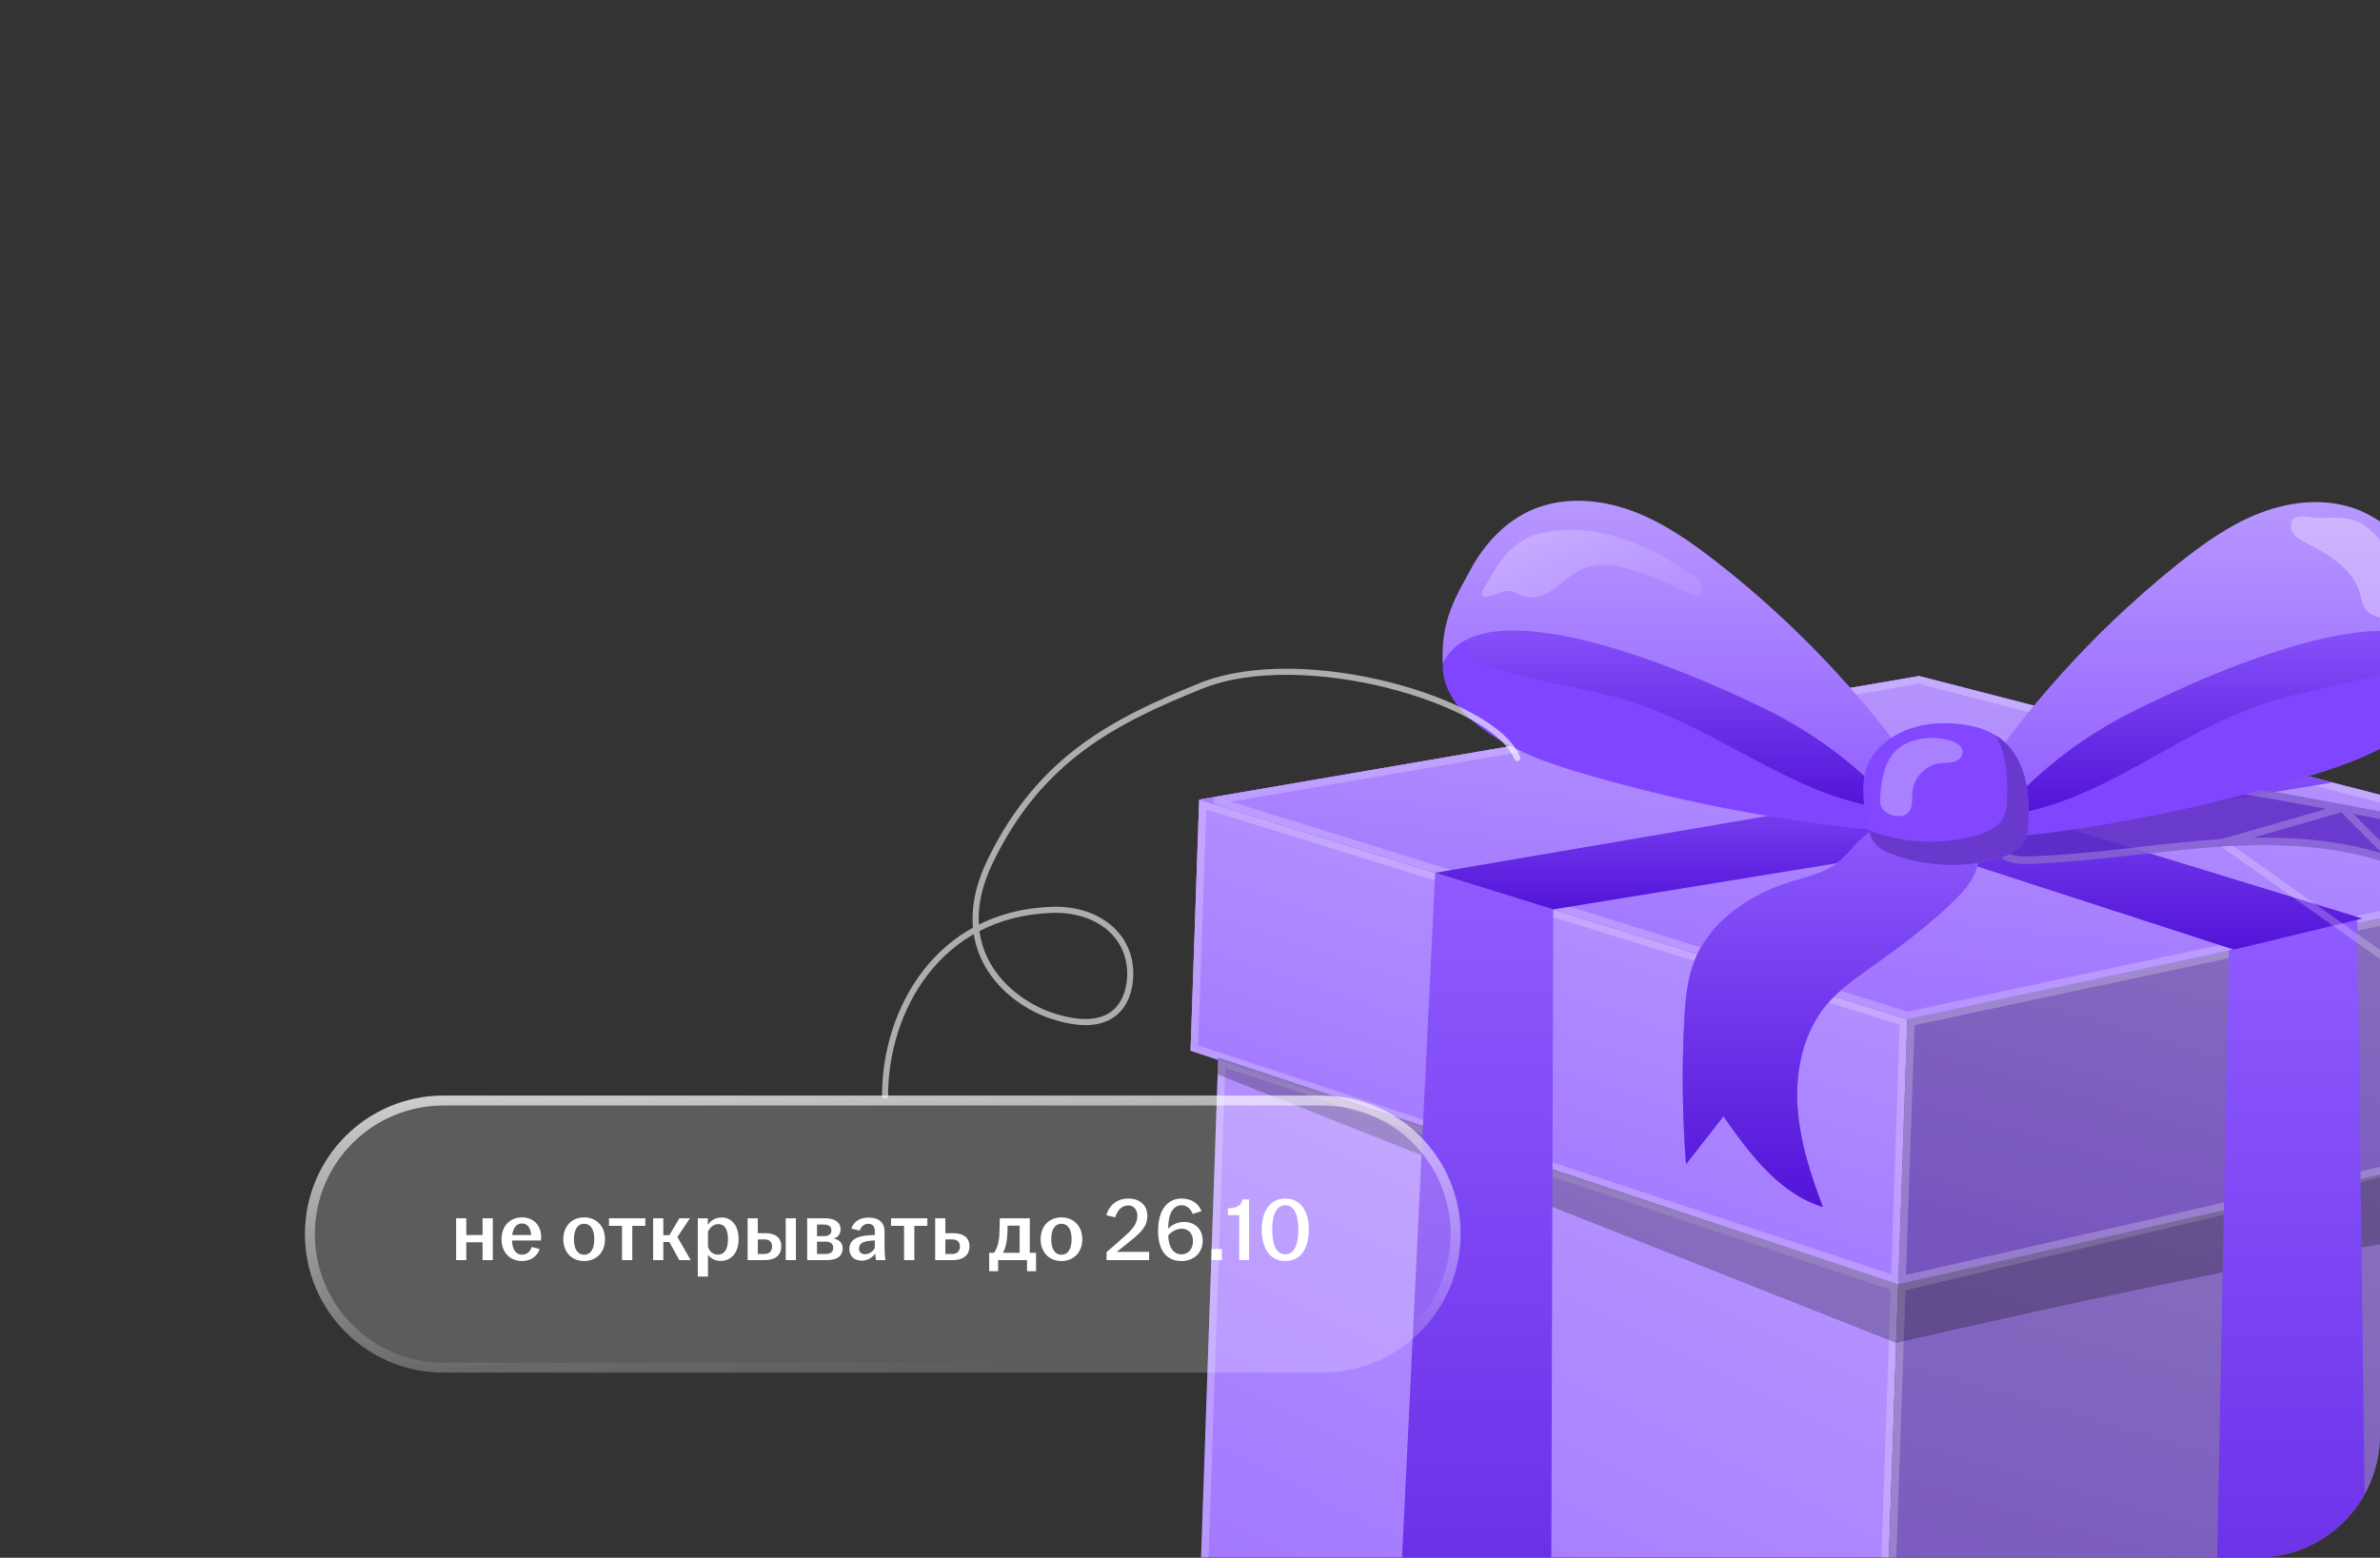 <?xml version="1.0" encoding="UTF-8"?> <svg xmlns="http://www.w3.org/2000/svg" width="640" height="419" viewBox="0 0 640 419" fill="none"><rect x="0" y="0" width="640" height="419" fill="#333333" stroke="none"/><g clip-path="url(#clip0_1_3374)"><g clip-path="url(#clip1_1_3374)"><path d="M327.588 284.434L320 505.788L502.484 577.769L510.448 345.488L327.588 284.434Z" fill="url(#paint0_linear_1_3374)"></path><path d="M501.533 576.319L321.024 505.116L328.542 285.807L509.423 346.2L501.533 576.319Z" stroke="white" stroke-opacity="0.23" stroke-width="2"></path><path d="M510.448 345.488L701.208 300.11L693.714 518.728L502.484 577.769L510.448 345.488Z" fill="url(#paint1_linear_1_3374)"></path><path d="M510.448 345.488L701.208 300.11L693.714 518.728L502.484 577.769L510.448 345.488Z" fill="black" fill-opacity="0.25"></path><path d="M503.532 576.399L511.421 346.284L700.164 301.386L692.739 517.982L503.532 576.399Z" stroke="white" stroke-opacity="0.23" stroke-width="2"></path><path d="M320.15 282.618L510.449 345.488L512.89 274.159L322.466 215.062L320.15 282.618Z" fill="#FF7BE6"></path><path d="M320.15 282.618L510.449 345.488L512.89 274.159L322.466 215.062L320.15 282.618Z" fill="url(#paint2_linear_1_3374)"></path><path d="M323.421 216.406L511.865 274.887L509.496 344.12L321.175 281.903L323.421 216.406Z" stroke="white" stroke-opacity="0.23" stroke-width="2"></path><path d="M512.888 274.159C515 273.616 710.564 231.989 710.564 231.989L708.217 300.346L510.439 345.48L512.888 274.151V274.159Z" fill="url(#paint3_linear_1_3374)"></path><path d="M512.888 274.159C515 273.616 710.564 231.989 710.564 231.989L708.217 300.346L510.439 345.48L512.888 274.151V274.159Z" fill="black" fill-opacity="0.25"></path><path d="M707.244 299.542L511.483 344.216L513.861 274.966C514.291 274.871 514.897 274.74 515.667 274.573C517.215 274.239 519.423 273.764 522.198 273.169C527.747 271.979 535.559 270.308 544.875 268.319C563.506 264.34 588.149 259.086 612.726 253.848C637.304 248.611 661.815 243.391 680.182 239.48C689.366 237.524 697.013 235.896 702.365 234.756L708.575 233.434L709.521 233.233L707.244 299.542Z" stroke="white" stroke-opacity="0.23" stroke-width="2"></path><path d="M322.465 215.062L516.057 181.847L710.565 231.989L512.889 274.159L322.465 215.062Z" fill="#FF99F5"></path><path d="M322.465 215.062L516.057 181.847L710.565 231.989L512.889 274.159L322.465 215.062Z" fill="#8247FF"></path><path d="M322.465 215.062L516.057 181.847L710.565 231.989L512.889 274.159L322.465 215.062Z" fill="url(#paint4_linear_1_3374)"></path><path d="M512.936 273.126L326.743 215.343L516.015 182.869L706.202 231.897L512.936 273.126Z" stroke="white" stroke-opacity="0.23" stroke-width="2"></path><g style="mix-blend-mode:plus-darker"><path d="M701.146 301.965L510.448 345.488L509.908 361.227C509.908 361.227 627.462 333.735 659.998 332.555C692.533 331.376 699.98 336.156 699.98 336.156L701.154 301.965H701.146Z" fill="black" fill-opacity="0.25"></path></g><g style="mix-blend-mode:plus-darker"><path d="M327.588 284.434L510.447 345.488L509.908 361.227L327.432 289.025L327.588 284.434Z" fill="black" fill-opacity="0.25"></path></g><path d="M385.932 234.756L371.835 526.228L416.793 543.964L417.677 244.615L385.932 234.756Z" fill="url(#paint5_linear_1_3374)"></path><path d="M599.371 255.605L593.676 550.277L637.578 536.275L633.885 246.91L599.371 255.605Z" fill="url(#paint6_linear_1_3374)"></path><path d="M417.677 244.614L627.157 210.487L587.644 200.298L385.932 234.756L417.677 244.614Z" fill="url(#paint7_linear_1_3374)"></path><path d="M600.684 255.432L423.035 197.806L456.071 192.138L635.277 247.067L600.684 255.432Z" fill="url(#paint8_linear_1_3374)"></path><path d="M509.109 222.696C505.362 223.459 501.482 223.073 497.68 222.641C473.969 219.913 450.492 215.22 427.548 208.624C416.909 205.565 406.137 201.965 397.43 195.102C394.16 192.523 391.164 189.425 389.427 185.628C387.69 181.831 387.346 177.24 389.224 173.505C392.204 167.609 399.48 165.549 405.988 164.543C415.954 163.01 426.155 162.531 436.098 164.182C445.228 165.699 453.958 168.969 462.618 172.224C467.781 174.166 472.975 176.123 477.747 178.906C481.995 181.391 485.836 184.504 489.536 187.743C496.201 193.584 502.452 199.897 508.233 206.619C510.517 209.276 514.734 212.9 515.813 216.305C517.104 220.377 512.465 222.004 509.101 222.688L509.109 222.696Z" fill="#8046FF"></path><path d="M508.396 216.713C507.144 217.46 505.564 217.271 504.125 217.012C481.133 212.861 462.178 196.595 440.008 189.213C427.75 185.125 414.733 183.836 402.388 180.023C398.805 178.914 394.698 176.878 394.339 173.128C394.033 169.96 396.678 167.303 399.369 165.62C408.819 159.7 420.788 159.716 431.794 161.438C455.771 165.188 478.559 176.281 496.349 192.861C499.955 196.218 503.389 199.881 505.932 204.135C507.348 206.501 511.94 214.606 508.404 216.713H508.396Z" fill="url(#paint9_linear_1_3374)"></path><path d="M461.546 151.1C454.427 145.549 446.91 140.298 438.422 137.255C429.934 134.213 420.304 133.552 412.02 137.114C404.838 140.203 399.19 146.257 395.474 153.159C391.758 160.062 387.331 166.689 387.98 178.435C397.876 157.876 448.505 177.853 475.017 190.864C490.217 198.325 503.727 209.221 514.257 222.523C515.047 223.522 519.334 217.641 519.592 216.965C520.718 213.97 519.584 212.893 517.769 210.644C513.631 205.518 509.954 200.007 505.831 194.85C497.531 184.48 488.465 174.724 478.725 165.707C473.21 160.597 467.476 155.714 461.546 151.092V151.1Z" fill="url(#paint10_linear_1_3374)"></path><path opacity="0.31" d="M409.83 145.156C412.63 143.584 415.846 142.908 419.037 142.648C431.992 141.611 444.657 147.271 455.257 154.834C456.227 155.526 457.244 156.304 457.643 157.436C458.042 158.568 457.502 160.109 456.321 160.29C455.672 160.392 455.046 160.07 454.467 159.771C449.891 157.389 445.119 155.376 440.229 153.749C435.489 152.177 430.185 150.998 425.601 152.994C422.902 154.174 420.766 156.336 418.38 158.073C416.002 159.818 413.029 161.21 410.174 160.487C408.594 160.086 407.178 159.071 405.558 158.946C404.283 158.851 399.472 161.233 398.706 160.369C397.9 159.457 400.09 156.485 400.552 155.683C402.875 151.571 405.637 147.515 409.838 145.156H409.83Z" fill="url(#paint11_linear_1_3374)"></path><path d="M455.727 258.239C453.662 263.38 453.2 269.017 452.911 274.552C452.246 287.39 452.41 300.275 453.396 313.098C456.744 308.821 460.092 304.544 463.448 300.275C470.512 310.346 478.444 321.038 490.171 324.646C486.791 315.692 483.787 306.447 483.318 296.887C482.841 287.327 485.141 277.303 491.337 270.031C494.599 266.203 498.768 263.286 502.867 260.377C510.761 254.772 518.576 249.001 525.515 242.24C528.925 238.915 532.336 234.748 531.914 230C531.366 223.852 524.584 220.117 518.458 219.74C513.115 219.41 507.71 220.856 503.165 223.687C499.605 225.904 497.65 229.292 494.481 231.839C490.21 235.267 484.257 236.092 479.242 237.924C474.525 239.646 469.996 241.981 466.03 245.078C461.586 248.545 457.855 252.971 455.743 258.247L455.727 258.239Z" fill="url(#paint12_linear_1_3374)"></path><path d="M455.727 258.239C453.662 263.38 453.2 269.017 452.911 274.552C452.246 287.39 452.41 300.275 453.396 313.098C456.744 308.821 460.092 304.544 463.448 300.275C470.512 310.346 478.444 321.038 490.171 324.646C486.791 315.692 483.787 306.447 483.318 296.887C482.841 287.327 485.141 277.303 491.337 270.031C494.599 266.203 498.768 263.286 502.867 260.377C510.761 254.772 518.576 249.001 525.515 242.24C528.925 238.915 532.336 234.748 531.914 230C531.366 223.852 524.584 220.117 518.458 219.74C513.115 219.41 507.71 220.856 503.165 223.687C499.605 225.904 497.65 229.292 494.481 231.839C490.21 235.267 484.257 236.092 479.242 237.924C474.525 239.646 469.996 241.981 466.03 245.078C461.586 248.545 457.855 252.971 455.743 258.247L455.727 258.239Z" fill="url(#paint13_linear_1_3374)"></path><path d="M455.727 258.239C453.662 263.38 453.2 269.017 452.911 274.552C452.246 287.39 452.41 300.275 453.396 313.098C456.744 308.821 460.092 304.544 463.448 300.275C470.512 310.346 478.444 321.038 490.171 324.646C486.791 315.692 483.787 306.447 483.318 296.887C482.841 287.327 485.141 277.303 491.337 270.031C494.599 266.203 498.768 263.286 502.867 260.377C510.761 254.772 518.576 249.001 525.515 242.24C528.925 238.915 532.336 234.748 531.914 230C531.366 223.852 524.584 220.117 518.458 219.74C513.115 219.41 507.71 220.856 503.165 223.687C499.605 225.904 497.65 229.292 494.481 231.839C490.21 235.267 484.257 236.092 479.242 237.924C474.525 239.646 469.996 241.981 466.03 245.078C461.586 248.545 457.855 252.971 455.743 258.247L455.727 258.239Z" fill="url(#paint14_linear_1_3374)"></path><path d="M549.25 232.209C565.428 231.438 581.457 228.694 597.619 227.68C613.781 226.658 630.405 227.437 645.472 233.412C649.852 235.149 654.108 237.342 657.738 240.353C669.934 250.464 673.196 268.239 670.959 283.97C675.566 276.549 680.166 269.135 684.774 261.714C688.184 268.64 690.797 275.959 692.557 283.483C698.19 273.388 699.269 260.841 695.444 249.929C691.627 239.009 682.967 229.905 672.296 225.573C667.712 223.71 662.838 222.712 657.996 221.745C648.703 219.889 639.385 218.144 630.076 216.391C614.697 213.506 599.293 210.613 583.741 208.875C568.878 207.216 552.747 206.918 540.262 215.196C536.687 217.562 535.208 224.323 536.585 228.317C538.267 233.223 545.018 232.413 549.243 232.209H549.25Z" fill="#7839FF" fill-opacity="0.8"></path><path d="M549.25 232.209C565.428 231.438 581.457 228.694 597.619 227.68C613.781 226.658 630.405 227.437 645.472 233.412C649.852 235.149 654.108 237.342 657.738 240.353C669.934 250.464 673.196 268.239 670.959 283.97C675.566 276.549 680.166 269.135 684.774 261.714C688.184 268.64 690.797 275.959 692.557 283.483C698.19 273.388 699.269 260.841 695.444 249.929C691.627 239.009 682.967 229.905 672.296 225.573C667.712 223.71 662.838 222.712 657.996 221.745C648.703 219.889 639.385 218.144 630.076 216.391C614.697 213.506 599.293 210.613 583.741 208.875C568.878 207.216 552.747 206.918 540.262 215.196C536.687 217.562 535.208 224.323 536.585 228.317C538.267 233.223 545.018 232.413 549.243 232.209H549.25Z" fill="black" fill-opacity="0.2"></path><path d="M692.887 280.653C697.312 271.253 697.941 260.073 694.5 250.26L694.5 250.259C690.777 239.609 682.323 230.723 671.92 226.5L671.92 226.5C667.436 224.678 662.654 223.695 657.8 222.725C649.213 221.011 640.605 219.391 631.995 217.77C631.294 217.638 630.593 217.506 629.892 217.374L692.887 280.653ZM692.887 280.653C691.139 273.97 688.721 267.466 685.671 261.272L684.875 259.655L683.924 261.186C681.62 264.897 679.318 268.606 677.016 272.314L676.807 272.652C675.347 275.004 673.887 277.356 672.427 279.709M692.887 280.653L672.427 279.709M672.427 279.709C673.538 264.955 669.805 249.058 658.376 239.584C654.637 236.482 650.278 234.242 645.84 232.482L645.472 233.412L645.84 232.482C630.574 226.428 613.779 225.657 597.557 226.682L672.427 279.709ZM629.775 217.352L629.891 217.374L597.556 226.682C589.98 227.158 582.436 228.012 574.921 228.862C574.39 228.922 573.859 228.982 573.329 229.042C565.285 229.951 557.271 230.825 549.227 231.209H549.218L549.194 231.21C548.846 231.227 548.488 231.247 548.122 231.268C546.19 231.377 544.046 231.498 542.117 231.192C539.853 230.832 538.198 229.936 537.531 227.993L537.531 227.991C536.923 226.229 536.925 223.749 537.535 221.397C538.148 219.033 539.315 217.022 540.814 216.03L540.815 216.029C552.974 207.967 568.772 208.211 583.63 209.869C599.1 211.597 614.428 214.473 629.775 217.352Z" stroke="white" stroke-opacity="0.23" stroke-width="2"></path><path d="M538.751 224.355C542.514 225.063 546.378 224.614 550.173 224.119C573.837 221.029 597.243 215.974 620.085 209.025C630.678 205.801 641.395 202.036 650 195.039C653.231 192.405 656.172 189.268 657.854 185.447C659.536 181.619 659.81 177.028 657.87 173.325C654.803 167.468 647.497 165.526 640.972 164.622C630.983 163.238 620.782 162.916 610.862 164.716C601.756 166.375 593.081 169.779 584.468 173.168C579.328 175.188 574.165 177.224 569.44 180.086C565.231 182.633 561.437 185.801 557.784 189.103C551.213 195.047 545.056 201.454 539.377 208.27C537.132 210.959 532.97 214.646 531.945 218.073C530.717 222.162 535.379 223.718 538.751 224.355Z" fill="#8046FF"></path><path d="M539.36 218.356C540.628 219.08 542.2 218.875 543.632 218.592C566.553 214.095 585.265 197.539 607.318 189.811C619.513 185.542 632.515 184.048 644.797 180.046C648.364 178.883 652.44 176.784 652.737 173.034C652.987 169.858 650.312 167.248 647.597 165.605C638.054 159.834 626.092 160.031 615.117 161.917C591.202 166.029 568.579 177.476 551.048 194.331C547.496 197.743 544.117 201.454 541.637 205.746C540.26 208.136 535.785 216.312 539.36 218.356Z" fill="url(#paint15_linear_1_3374)"></path><path d="M585.218 152.035C592.251 146.375 599.69 141.013 608.123 137.837C616.564 134.661 626.186 133.851 634.518 137.295C641.738 140.274 647.48 146.241 651.306 153.081C655.131 159.928 659.653 166.485 659.183 178.238C648.982 157.829 598.658 178.584 572.35 191.996C557.267 199.685 543.921 210.794 533.595 224.253C532.821 225.259 528.448 219.449 528.182 218.781C527.008 215.801 528.127 214.709 529.91 212.429C533.971 207.24 537.561 201.674 541.606 196.454C549.749 185.958 558.667 176.068 568.266 166.902C573.703 161.705 579.367 156.744 585.218 152.027V152.035Z" fill="url(#paint16_linear_1_3374)"></path><g opacity="0.31"><path d="M616.12 142.035C616.433 144.048 618.482 145.211 620.297 146.123C626.282 149.111 632.634 153.01 634.558 159.449C635.035 161.045 635.247 162.806 636.295 164.087C637.554 165.62 639.667 166.076 641.614 166.438C643.75 166.831 645.886 167.232 648.021 167.625C649.117 167.829 650.431 167.955 651.151 167.106C651.542 166.65 651.643 166.005 651.675 165.4C651.87 161.312 649.508 157.586 647.114 154.276C645.213 151.65 643.218 149.087 641.153 146.587C639.033 144.032 636.725 141.469 633.666 140.203C629.771 138.584 625.851 139.684 621.846 139.166C619.726 138.89 615.51 138.034 616.128 142.027L616.12 142.035Z" fill="white"></path><path d="M648.205 166.642L648.202 166.641C647.136 166.445 646.069 166.247 645.002 166.048L645.001 166.048C643.933 165.85 642.865 165.651 641.796 165.454C639.785 165.081 638.06 164.66 637.068 163.453C636.664 162.959 636.397 162.342 636.169 161.595C636.055 161.221 635.957 160.834 635.853 160.422L635.843 160.38C635.744 159.988 635.639 159.571 635.516 159.162C633.455 152.266 626.703 148.203 620.745 145.229C619.841 144.775 618.969 144.301 618.29 143.727C617.685 143.217 617.296 142.682 617.148 142.08L617.116 141.874C616.985 141.031 617.138 140.631 617.275 140.439C617.416 140.243 617.677 140.073 618.158 139.976C618.642 139.878 619.239 139.878 619.889 139.932C620.365 139.971 620.817 140.034 621.246 140.093C621.406 140.116 621.563 140.137 621.717 140.157L621.718 140.157C623.296 140.362 624.889 140.327 626.382 140.294C626.867 140.284 627.341 140.274 627.801 140.272C629.73 140.264 631.522 140.395 633.283 141.127L633.284 141.127C636.087 142.287 638.255 144.661 640.383 147.225C642.435 149.709 644.417 152.255 646.304 154.862C648.711 158.19 650.852 161.653 650.676 165.35C650.646 165.932 650.548 166.273 650.392 166.455L650.388 166.459C650.258 166.613 650.041 166.729 649.639 166.764C649.225 166.801 648.734 166.741 648.205 166.642Z" stroke="white" stroke-opacity="0.23" stroke-width="2"></path></g><path d="M508.008 198.844C505.027 200.919 502.602 203.922 501.632 207.436C501.124 209.276 501.014 211.21 501.045 213.12C501.092 216.194 501.476 219.268 502.195 222.264C502.579 223.86 503.079 225.479 504.104 226.761C505.403 228.38 507.398 229.268 509.353 229.968C518.013 233.05 527.596 233.467 536.491 231.155C539.823 230.29 543.406 228.734 544.736 225.542C545.292 224.213 545.378 222.735 545.432 221.289C545.581 217.319 545.495 213.293 544.533 209.433C543.57 205.573 541.677 201.87 538.666 199.284C535.842 196.855 532.196 195.55 528.519 194.976C521.44 193.875 514.039 194.646 508.008 198.844Z" fill="#8247FF"></path><path d="M544.556 209.441C543.593 205.581 541.7 201.878 538.689 199.292C538.078 198.773 537.437 198.301 536.756 197.877C537.664 199.551 538.344 201.359 538.806 203.207C539.768 207.067 539.854 211.084 539.706 215.062C539.651 216.509 539.565 217.979 539.009 219.315C537.679 222.507 534.104 224.064 530.764 224.929C521.869 227.24 512.294 226.823 503.626 223.742C503.243 223.608 502.868 223.459 502.492 223.309C502.844 224.551 503.329 225.77 504.127 226.768C505.426 228.388 507.421 229.276 509.376 229.976C518.036 233.058 527.619 233.474 536.514 231.163C539.846 230.298 543.429 228.742 544.759 225.55C545.315 224.221 545.401 222.743 545.455 221.297C545.604 217.326 545.518 213.301 544.556 209.449V209.441Z" fill="#8247FF"></path><path d="M544.556 209.441C543.593 205.581 541.7 201.878 538.689 199.292C538.078 198.773 537.437 198.301 536.756 197.877C537.664 199.551 538.344 201.359 538.806 203.207C539.768 207.067 539.854 211.084 539.706 215.062C539.651 216.509 539.565 217.979 539.009 219.315C537.679 222.507 534.104 224.064 530.764 224.929C521.869 227.24 512.294 226.823 503.626 223.742C503.243 223.608 502.868 223.459 502.492 223.309C502.844 224.551 503.329 225.77 504.127 226.768C505.426 228.388 507.421 229.276 509.376 229.976C518.036 233.058 527.619 233.474 536.514 231.163C539.846 230.298 543.429 228.742 544.759 225.55C545.315 224.221 545.401 222.743 545.455 221.297C545.604 217.326 545.518 213.301 544.556 209.449V209.441Z" fill="black" fill-opacity="0.2"></path><path opacity="0.31" d="M508.718 203.144C506.505 206.257 505.926 210.227 505.605 214.04C505.535 214.889 505.48 215.77 505.738 216.587C506.293 218.309 508.155 219.3 509.939 219.496C510.917 219.606 511.965 219.512 512.763 218.93C514.507 217.649 514.077 214.999 514.296 212.837C514.672 209.048 517.902 205.746 521.665 205.298C522.823 205.156 524.02 205.267 525.154 205.007C526.296 204.748 527.439 203.993 527.673 202.837C528.424 199.056 521.376 198.395 518.919 198.466C515.172 198.576 510.956 199.999 508.718 203.16V203.144Z" fill="white"></path></g><path d="M82 331.949C82 311.373 98.68 294.692 119.256 294.692H355.513C376.089 294.692 392.769 311.373 392.769 331.949V331.949C392.769 352.525 376.089 369.205 355.513 369.205H119.256C98.68 369.205 82 352.525 82 331.949V331.949Z" fill="white" fill-opacity="0.2"></path><path d="M119.256 296.027H355.513C375.352 296.027 391.435 312.11 391.435 331.949C391.435 351.788 375.352 367.871 355.513 367.871H119.256C99.417 367.871 83.334 351.788 83.334 331.949C83.334 312.11 99.417 296.027 119.256 296.027Z" stroke="url(#paint17_linear_1_3374)" stroke-opacity="0.8" stroke-width="2.668"></path><path d="M122.657 338.949V327.693H125.393V332.205H129.761V327.693H132.521V338.949H129.761V334.149H125.393V338.949H122.657ZM140.384 339.189C137.144 339.189 134.864 336.909 134.864 333.333C134.864 329.757 137.144 327.453 140.36 327.453C143.408 327.453 145.52 329.541 145.52 332.757C145.52 333.141 145.496 333.429 145.472 333.669H137.672C137.768 335.925 138.608 337.485 140.384 337.485C141.848 337.485 142.616 336.501 142.976 335.397L145.136 335.973C144.488 337.821 142.856 339.189 140.384 339.189ZM137.744 332.205H142.832C142.76 330.645 142.04 329.085 140.384 329.085C138.8 329.085 137.96 330.357 137.744 332.205ZM157.072 339.189C153.832 339.189 151.48 336.909 151.48 333.333C151.48 329.733 153.832 327.453 157.072 327.453C160.312 327.453 162.688 329.733 162.688 333.333C162.688 336.909 160.312 339.189 157.072 339.189ZM154.336 333.333C154.336 335.733 155.176 337.485 157.072 337.485C158.992 337.485 159.808 335.733 159.808 333.333C159.808 330.933 158.992 329.181 157.072 329.181C155.176 329.181 154.336 330.933 154.336 333.333ZM167.27 338.949V329.733H163.766V327.693H173.534V329.733H170.03V338.949H167.27ZM175.635 338.949V327.693H178.371V332.229H180.003L182.691 327.693H185.523L182.163 332.733L185.739 338.949H182.667L180.003 334.077H178.371V338.949H175.635ZM187.646 343.365V327.693H190.334V329.469C191.03 328.389 192.278 327.477 194.102 327.477C196.598 327.477 198.614 329.493 198.614 333.333C198.614 337.173 196.406 339.165 193.838 339.165C192.23 339.165 191.006 338.445 190.382 337.509V343.365H187.646ZM190.382 335.373C190.742 336.597 191.774 337.485 193.07 337.485C194.774 337.485 195.758 336.045 195.758 333.333C195.758 330.597 194.798 329.253 193.166 329.253C191.918 329.253 190.838 330.165 190.382 331.341V335.373ZM201.04 338.949V327.693H203.776V331.701H205.72C208.384 331.701 210.088 332.757 210.088 335.229C210.088 337.677 208.384 338.949 205.72 338.949H201.04ZM203.776 337.293H205.6C206.944 337.293 207.616 336.453 207.616 335.253C207.616 334.053 206.896 333.381 205.6 333.381H203.776V337.293ZM211.288 338.949V327.693H214.024V338.949H211.288ZM217.059 338.949V327.693H221.811C224.451 327.693 226.035 328.725 226.035 330.669C226.035 331.845 225.363 332.829 224.187 333.141C225.555 333.405 226.611 334.269 226.611 335.757C226.611 337.725 225.219 338.949 222.411 338.949H217.059ZM219.699 337.293H222.051C223.419 337.293 224.067 336.669 224.067 335.637C224.067 334.605 223.395 333.981 222.027 333.981H219.699V337.293ZM219.699 332.493H221.643C222.891 332.493 223.563 331.917 223.563 330.909C223.563 329.949 222.867 329.373 221.547 329.373H219.699V332.493ZM231.714 339.093C229.722 339.093 228.402 337.869 228.402 335.973C228.402 333.669 230.178 332.661 232.698 332.373C233.634 332.253 234.546 332.205 235.242 332.181V331.149C235.242 329.829 234.618 329.181 233.466 329.181C232.338 329.181 231.546 329.973 231.162 331.005L228.906 330.453C229.602 328.509 231.33 327.501 233.586 327.501C236.106 327.501 237.858 328.677 237.858 331.221V335.565C237.858 336.765 237.978 337.965 238.074 338.949H235.554C235.482 338.421 235.386 337.725 235.362 337.173C234.666 338.181 233.37 339.093 231.714 339.093ZM230.994 335.829C230.994 336.813 231.642 337.365 232.602 337.365C233.706 337.365 234.69 336.669 235.242 335.709V333.645C234.57 333.669 233.898 333.741 233.154 333.861C231.786 334.077 230.994 334.749 230.994 335.829ZM243.111 338.949V329.733H239.607V327.693H249.375V329.733H245.871V338.949H243.111ZM251.476 338.949V327.693H254.212V331.701H256.228C258.94 331.701 260.692 332.757 260.692 335.229C260.692 337.677 258.94 338.949 256.228 338.949H251.476ZM254.212 337.293H256.108C257.452 337.293 258.124 336.453 258.124 335.253C258.124 334.053 257.404 333.381 256.108 333.381H254.212V337.293ZM266.003 341.925V336.981H267.275C268.091 335.901 268.523 334.389 268.691 332.733C268.787 331.533 268.811 330.189 268.859 327.693H276.923V336.981H278.603V341.925H276.179V338.949H268.403V341.925H266.003ZM269.723 336.981H274.187V329.685H270.947C270.947 330.765 270.899 331.845 270.803 332.973C270.635 334.629 270.275 335.925 269.723 336.981ZM285.422 339.189C282.182 339.189 279.83 336.909 279.83 333.333C279.83 329.733 282.182 327.453 285.422 327.453C288.662 327.453 291.038 329.733 291.038 333.333C291.038 336.909 288.662 339.189 285.422 339.189ZM282.686 333.333C282.686 335.733 283.526 337.485 285.422 337.485C287.342 337.485 288.158 335.733 288.158 333.333C288.158 330.933 287.342 329.181 285.422 329.181C283.526 329.181 282.686 330.933 282.686 333.333ZM297.561 336.789C299.193 335.397 301.209 333.645 302.577 332.397C304.929 330.309 305.841 328.845 305.841 327.069C305.841 325.485 304.953 324.237 303.417 324.237C301.641 324.237 300.465 325.533 299.913 327.453L297.513 326.877C298.305 324.045 300.489 322.389 303.441 322.389C306.489 322.389 308.529 324.165 308.529 327.069C308.529 329.757 306.969 331.389 303.945 333.813C302.697 334.845 301.545 335.757 300.321 336.717H309.009V338.949H297.561V336.789ZM317.657 339.189C313.817 339.189 311.417 336.501 311.417 331.077C311.417 325.485 313.913 322.389 317.705 322.389C320.393 322.389 322.313 323.661 323.081 325.773L320.729 326.541C320.249 325.269 319.265 324.189 317.705 324.189C315.569 324.189 314.129 326.325 314.129 330.453V330.501C315.065 329.469 316.601 328.677 318.377 328.677C321.185 328.677 323.417 330.453 323.417 333.741C323.417 336.813 321.209 339.189 317.657 339.189ZM314.153 332.301C314.201 335.349 315.497 337.389 317.657 337.389C319.649 337.389 320.801 335.853 320.801 333.861C320.801 331.917 319.721 330.501 317.777 330.501C316.385 330.501 314.993 331.269 314.153 332.301ZM325.8 338.949V335.949H328.56V338.949H325.8ZM333.229 338.949V326.853H330.205V325.005C332.629 325.005 333.853 324.261 334.093 322.629H335.893V338.949H333.229ZM345.633 339.189C341.697 339.189 339.297 336.069 339.297 330.789C339.297 325.509 341.697 322.389 345.633 322.389C349.569 322.389 351.945 325.509 351.945 330.789C351.945 336.069 349.569 339.189 345.633 339.189ZM342.105 330.789C342.105 334.869 343.233 337.389 345.633 337.389C348.009 337.389 349.137 334.869 349.137 330.789C349.137 326.709 348.009 324.189 345.633 324.189C343.233 324.189 342.105 326.709 342.105 330.789Z" fill="white"></path><path d="M238 294.692C238 271.888 252.149 245.811 282.78 244.735C294.736 244.315 303.599 251.133 303.925 261.311C304.126 267.546 301.179 279.323 282.78 273.209C271.082 269.321 254.665 255.421 266.372 231.428C279.796 203.914 299.714 193.92 322.783 184.552C350.389 173.343 401.995 188.62 408 203.914" stroke="white" stroke-opacity="0.6" stroke-width="1.641" stroke-linecap="round"></path></g><defs><linearGradient id="paint0_linear_1_3374" x1="415.179" y1="245.462" x2="310.66" y2="453.545" gradientUnits="userSpaceOnUse"><stop stop-color="#BA9BFE"></stop><stop offset="1" stop-color="#9F72FF"></stop></linearGradient><linearGradient id="paint1_linear_1_3374" x1="563.693" y1="268.436" x2="509.143" y2="459.515" gradientUnits="userSpaceOnUse"><stop stop-color="#BA9BFE"></stop><stop offset="1" stop-color="#9F72FF"></stop></linearGradient><linearGradient id="paint2_linear_1_3374" x1="467.114" y1="206.911" x2="417.619" y2="353.196" gradientUnits="userSpaceOnUse"><stop stop-color="#BA9BFE"></stop><stop offset="1" stop-color="#9F72FF"></stop></linearGradient><linearGradient id="paint3_linear_1_3374" x1="663.034" y1="224.895" x2="625.802" y2="356.202" gradientUnits="userSpaceOnUse"><stop stop-color="#BA9BFE"></stop><stop offset="1" stop-color="#9F72FF"></stop></linearGradient><linearGradient id="paint4_linear_1_3374" x1="618.391" y1="176.077" x2="604.859" y2="289.858" gradientUnits="userSpaceOnUse"><stop stop-color="#BA9BFE"></stop><stop offset="1" stop-color="#9F72FF"></stop></linearGradient><linearGradient id="paint5_linear_1_3374" x1="394.756" y1="234.756" x2="394.756" y2="543.964" gradientUnits="userSpaceOnUse"><stop stop-color="#8F5BFF"></stop><stop offset="1" stop-color="#5214D8"></stop></linearGradient><linearGradient id="paint6_linear_1_3374" x1="615.627" y1="246.91" x2="615.627" y2="550.277" gradientUnits="userSpaceOnUse"><stop stop-color="#8F5BFF"></stop><stop offset="1" stop-color="#5214D8"></stop></linearGradient><linearGradient id="paint7_linear_1_3374" x1="506.544" y1="200.298" x2="506.544" y2="244.614" gradientUnits="userSpaceOnUse"><stop stop-color="#8F5BFF"></stop><stop offset="1" stop-color="#5214D8"></stop></linearGradient><linearGradient id="paint8_linear_1_3374" x1="529.156" y1="192.138" x2="529.156" y2="255.432" gradientUnits="userSpaceOnUse"><stop stop-color="#8F5BFF"></stop><stop offset="1" stop-color="#5214D8"></stop></linearGradient><linearGradient id="paint9_linear_1_3374" x1="452.014" y1="160.438" x2="452.014" y2="217.241" gradientUnits="userSpaceOnUse"><stop stop-color="#8F5BFF"></stop><stop offset="1" stop-color="#5214D8"></stop></linearGradient><linearGradient id="paint10_linear_1_3374" x1="453.979" y1="134.699" x2="453.979" y2="222.637" gradientUnits="userSpaceOnUse"><stop stop-color="#B897FF"></stop><stop offset="1" stop-color="#8F5BFF"></stop></linearGradient><linearGradient id="paint11_linear_1_3374" x1="443.898" y1="169.154" x2="393.026" y2="135.513" gradientUnits="userSpaceOnUse"><stop stop-color="white" stop-opacity="0.3"></stop><stop offset="1" stop-color="white"></stop></linearGradient><linearGradient id="paint12_linear_1_3374" x1="492.23" y1="219.694" x2="492.23" y2="324.646" gradientUnits="userSpaceOnUse"><stop stop-color="#8F5BFF"></stop><stop offset="1" stop-color="#563799"></stop></linearGradient><linearGradient id="paint13_linear_1_3374" x1="492.23" y1="219.694" x2="492.23" y2="324.646" gradientUnits="userSpaceOnUse"><stop stop-color="#B897FF"></stop><stop offset="1" stop-color="#8F5BFF"></stop></linearGradient><linearGradient id="paint14_linear_1_3374" x1="492.23" y1="219.694" x2="492.23" y2="324.646" gradientUnits="userSpaceOnUse"><stop stop-color="#8F5BFF"></stop><stop offset="1" stop-color="#5214D8"></stop></linearGradient><linearGradient id="paint15_linear_1_3374" x1="595.379" y1="160.733" x2="595.379" y2="218.852" gradientUnits="userSpaceOnUse"><stop stop-color="#8F5BFF"></stop><stop offset="1" stop-color="#5214D8"></stop></linearGradient><linearGradient id="paint16_linear_1_3374" x1="593.458" y1="135.058" x2="593.458" y2="224.37" gradientUnits="userSpaceOnUse"><stop stop-color="#B897FF"></stop><stop offset="1" stop-color="#8F5BFF"></stop></linearGradient><linearGradient id="paint17_linear_1_3374" x1="154.862" y1="279.076" x2="161.589" y2="375.55" gradientUnits="userSpaceOnUse"><stop stop-color="white"></stop><stop offset="1" stop-color="white" stop-opacity="0"></stop></linearGradient><clipPath id="clip0_1_3374"><rect y="0.461" width="640" height="418.462" rx="33" fill="white"></rect></clipPath><clipPath id="clip1_1_3374"><rect width="390.564" height="443.077" fill="white" transform="translate(320 134.692)"></rect></clipPath></defs></svg> 